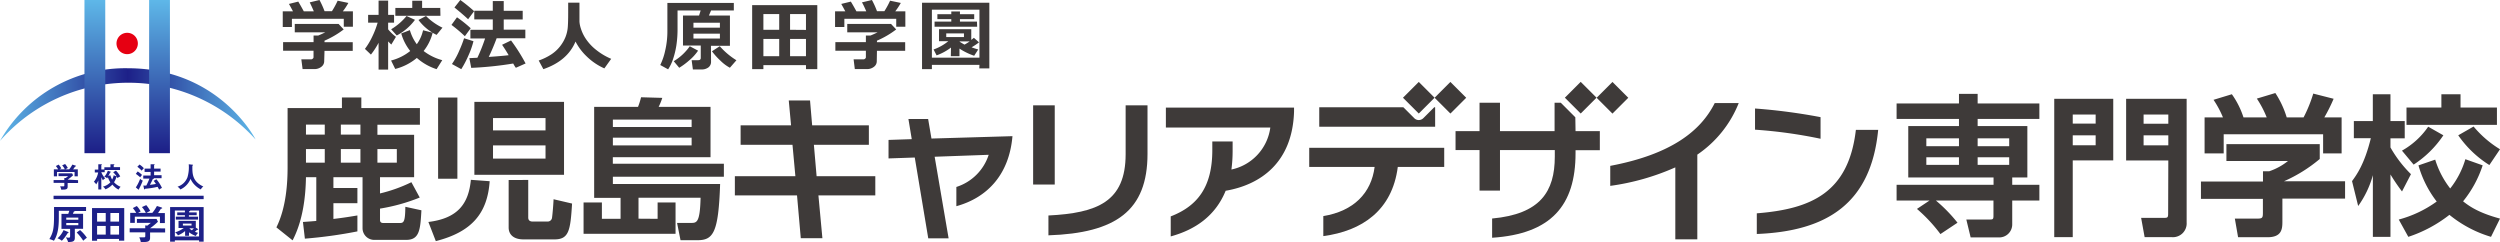<svg xmlns="http://www.w3.org/2000/svg" xmlns:xlink="http://www.w3.org/1999/xlink" viewBox="0 0 578.34 56"><defs><style>.cls-1{fill:#3e3a39;}.cls-2{fill:url(#linear-gradient);}.cls-3{fill:url(#linear-gradient-2);}.cls-4{fill:url(#linear-gradient-3);}.cls-5{fill:#e60012;}.cls-6{fill:#1d2088;}</style><linearGradient id="linear-gradient" y1="24.19" x2="59.13" y2="24.19" gradientUnits="userSpaceOnUse"><stop offset="0" stop-color="#5eb7e8"/><stop offset="0.5" stop-color="#1d2088"/><stop offset="1" stop-color="#5eb7e8"/></linearGradient><linearGradient id="linear-gradient-2" x1="21.94" y1="0.09" x2="21.94" y2="35.11" gradientUnits="userSpaceOnUse"><stop offset="0" stop-color="#5eb7e8"/><stop offset="1" stop-color="#1d2088"/></linearGradient><linearGradient id="linear-gradient-3" x1="36.9" y1="0.09" x2="36.9" y2="35.11" xlink:href="#linear-gradient-2"/></defs><title>アセット 1</title><g id="レイヤー_2" data-name="レイヤー 2"><g id="レイヤー_1-2" data-name="レイヤー 1"><path class="cls-1" d="M70.08,51.35c1.79-.13,2.35-.17,3.09-.24V41H70.78c-.07,4.14-.6,9.82-3.09,14.6l-3.75-3c2.28-4.59,2.59-10.31,2.59-13.93V25H79.1V22.54h4.49V25H97.14v3.86H87.31v2.32H95.8V41H87.91v3.75a34.74,34.74,0,0,0,7.26-2.6l1.93,3.55a42.92,42.92,0,0,1-9.19,2.56v2.64c0,.66.52.69.81.69H92.5c.92,0,1.23-.31,1.27-3.75l3.72.81C97.24,53,97.1,55.49,94,55.49H86.75a2.71,2.71,0,0,1-2.88-2.63V41H77.13v2.49h5.55V47H77.13v3.65c2.39-.28,4.07-.56,5.55-.81v3.69a107,107,0,0,1-12.15,1.68Zm.7-22.53v2.32h4.35V28.82Zm0,5.66v3.15h4.35V34.48Zm8.07-5.66v2.32h4.53V28.82Zm0,5.66v3.15h4.53V34.48Zm8.46,0v3.15H91.8V34.48Z"/><path class="cls-1" d="M113.28,41.92c-.52,7.51-4.21,11.75-12.46,13.86L99.1,51.35c6.81-.84,9.3-4.21,9.83-9.75Zm-11.93-.57V22.57h4.46V41.35Zm8.39-17.79h20.74V40.44H109.74Zm4.31,3.75v2.85H126.2V27.31Zm0,6.32v3.06H126.2V33.63Zm8.15,8v8.7c0,.56.31.92,1,.92h3.51a1,1,0,0,0,1-.92c.14-1,.32-3.33.35-4.24l4.28,1c-.38,6.18-.7,8.29-4.07,8.29h-7.16c-2.38,0-3.44-1.2-3.44-2.74v-11Z"/><path class="cls-1" d="M152.13,50.62V46.83h4.15v7.26H135V46.83h4.24v3.79h4.32V45.78h-6.11V24.72h10.15a16.84,16.84,0,0,0,.7-2.22l4.91.14a14.12,14.12,0,0,1-.84,2.08h12V36.37h-22.6v1.51h25.69v3H141.78v1.69h24.81c-.38,11.33-1.58,13-5.3,13h-3.86l-.8-4h3.19c1.34,0,2.11,0,2.25-5.82H147.71v4.84ZM160,27.67H141.78v1.71H160Zm0,4.17H141.78v1.79H160Z"/><path class="cls-1" d="M189.33,45.21l.92,9.9h-5l-.87-9.9H170V40.76h14l-.67-7.27h-12V29H183l-.53-5.76h4.92l.49,5.76H201v4.49H188.28l.63,7.27h13.58v4.45Z"/><path class="cls-1" d="M221.24,47.7V43.25a11.52,11.52,0,0,0,7.48-7.44l-12.5.45,3.23,18.88h-4.71l-3.12-18.7-6.07.21V32.37l5.37-.18-.77-4.66h4.56l.77,4.52,18.74-.55C233.42,40.79,228,45.84,221.24,47.7Z"/><path class="cls-1" d="M239,42.69V24.37h5V42.69Zm3.54,11.75V49.85c11.23-.57,17.86-3.13,17.86-14.18V24.37h5.06V35.6C265.46,48.72,258.16,53.92,242.54,54.44Z"/><path class="cls-1" d="M283.54,44.13c-2.36,5.79-7,9-12.71,10.56V50.06c6.18-2.39,9.62-6.78,9.62-15.34v-2h4.7V35a32.36,32.36,0,0,1-.28,4.22,11.47,11.47,0,0,0,9-9.72H269.71V24.89h29.65v.92C299,37.67,291.54,42.76,283.54,44.13Z"/><path class="cls-1" d="M332,24.82h-.22l-2.51,2.51a1.48,1.48,0,0,1-2.11,0l-2.51-2.51H305.19v4.5H332Z"/><path class="cls-1" d="M302.87,34.19v4.43H318c-.78,6.07-4.85,10.21-11.87,11.37v4.63c8.95-1.19,15.94-5.93,17.23-16h10.74V34.19Z"/><path class="cls-1" d="M392.65,35.77V55.36h-5.09V38.72A55.44,55.44,0,0,1,372.51,43V38.37c14.11-2.67,20.94-8.07,24.17-14.53h5.55A26,26,0,0,1,392.65,35.77Z"/><path class="cls-1" d="M406,30V25.1a134.29,134.29,0,0,1,15.16,2v5A109.59,109.59,0,0,0,406,30Zm.41,24.15V49.35c12.67-1,21.24-4.84,22.92-19.3h5.16C432.84,47,422.73,53.5,406.37,54.13Z"/><path class="cls-1" d="M448.89,54.15a35.76,35.76,0,0,0-5.43-5.82l2.91-1.94h-7.62V42.75h22.43V41.06H441.45V29.17h11.73V27.52H438.75V23.93h14.43V21.72h4.32v2.21h14.28v3.59H457.5v1.65H469V41.06H465.5v1.69h6.28v3.64H465.5v5.48a3,3,0,0,1-3.16,3.05h-6.46l-1-4.14h5.54c.63,0,.74-.13.74-.88V46.39H447.84a35,35,0,0,1,5,5.13ZM453.18,32h-7.55v1.82h7.55Zm0,4.38h-7.55v1.76h7.55ZM464.8,32h-7.3v1.82h7.3Zm0,4.38h-7.3v1.76h7.3Z"/><path class="cls-1" d="M475.22,22.85h13.65V37.1H479.5V54.86h-4.28Zm4.28,5.75h5.3V26.5h-5.3Zm0,5h5.3V31.3h-5.3Zm22.11,3.52h-9.76V22.85h14V51.49a3.18,3.18,0,0,1-3.44,3.37h-6.28l-.81-4.46h5.3c.81,0,.95-.07.95-1Zm-5.72-8.5h5.72V26.5h-5.72Zm0,5h5.72V31.3h-5.72Z"/><path class="cls-1" d="M536.64,33.34v3.44a34.3,34.3,0,0,1-8.29,5.16H542.5v4H528v5.33c0,1.72-.15,3.61-3.45,3.61h-6.8L517,50.57h5.12c1.23,0,1.37-.14,1.37-1.36V46H509.16v-4h14.35V39.62l1.44,0a14.14,14.14,0,0,0,4.35-2.38H515.05V33.34Zm-22.39-6.18a22.69,22.69,0,0,0-2.18-4.07l4.24-1.29A19.64,19.64,0,0,1,519,27.16h5.37a23.1,23.1,0,0,0-2.28-4.35l4.28-1.29A21.89,21.89,0,0,1,529,27.16h3.9a31.56,31.56,0,0,0,2.24-5.51l4.71,1.2a37.61,37.61,0,0,1-2.15,4.31h4v8.32h-4.28V31.06h-23v4.42H510V27.16Z"/><path class="cls-1" d="M544.11,41.9c1-1.37,2.88-3.89,4.35-9.93h-3.93V28h4.39V21.8H553V28h3.3v4H553v2.11a28.28,28.28,0,0,0,4.74,6.18l-2.07,4A45.63,45.63,0,0,1,553,40.36V54.79h-4.07V40.53a22.48,22.48,0,0,1-3.4,7.13Zm30.22-3.65a25.87,25.87,0,0,1-4.53,8.32c1.61,1.3,3.87,2.74,8.54,4l-2.08,4.22a27.76,27.76,0,0,1-9.62-5.09,31.21,31.21,0,0,1-9.51,5.09l-2.21-4a26.77,26.77,0,0,0,8.78-4.17,24.56,24.56,0,0,1-4.22-8.36l3.87-1.33a20.69,20.69,0,0,0,3.47,6.67,20,20,0,0,0,3.51-6.77Zm-9.09-6.95a24,24,0,0,1-6.88,6.78l-2.7-3.23a18.09,18.09,0,0,0,6.07-5.54Zm-.46-9.5h4.43v3.08h8.42v4H556.71v-4h8.07Zm7.45,7.47a24.54,24.54,0,0,0,6.11,5.26l-2.46,3.65a24.69,24.69,0,0,1-7.2-6.88Z"/><path class="cls-1" d="M364.43,27.14l-3.36-3.37h-1.44v6.56H347V23.77h-4.73v6.56h-5.55v4.39h5.55v9.37H347V34.72h12.68v1.51c0,8.11-3.37,13.3-14.5,14.32V55c13.62-.88,19.3-7.44,19.3-19.55v-.7h5.62V30.33h-5.62Z"/><rect class="cls-1" x="325.64" y="20.03" width="5.17" height="5.17" transform="translate(80.17 238.75) rotate(-45.01)"/><rect class="cls-1" x="332.96" y="20.03" width="5.17" height="5.17" transform="translate(82.31 243.93) rotate(-45.01)"/><rect class="cls-1" x="363.1" y="20.03" width="5.18" height="5.18" transform="translate(91.18 265.28) rotate(-45.02)"/><rect class="cls-1" x="370.43" y="20.03" width="5.18" height="5.18" transform="translate(93.26 270.39) rotate(-45)"/><path class="cls-1" d="M69,.37c.31.51.74,1.26,1.28,2.25H72.6c-.38-.88-.7-1.57-.95-2.07L73.91,0a20.26,20.26,0,0,1,1.17,2.59h1.71A19.5,19.5,0,0,0,78.11.16l2.48.52a15,15,0,0,1-1.28,1.94h2.33V6.19H79.53V4.35h-12V6.24H65.41V2.62h2.37c-.39-.73-.7-1.3-.94-1.71Zm6,13.77a1.6,1.6,0,0,1-.67,1.32,2.52,2.52,0,0,1-1.6.52H70l-.29-2.25H72a.53.53,0,0,0,.35-.16.41.41,0,0,0,.18-.31V11.74H65.49v-2h7.05V8.22h1.08c.6-.25,1.15-.5,1.63-.74H68.19V5.54H78.33l1.18,1.27a20.78,20.78,0,0,1-4.44,2.6v.35H81.6v2H75.07Z"/><path class="cls-1" d="M87.58,9.9a17.72,17.72,0,0,1-1.77,2.73l-1.39-1.32a16.09,16.09,0,0,0,1.68-2.8,20.35,20.35,0,0,0,1.26-3.26h-2.2V3.44h2.42V.14h2.21v3.3h1.37V5.25H89.79V6.78A10,10,0,0,0,91.6,8.52l-1.08,1.79c-.25-.25-.5-.49-.73-.73V16.1H87.58Zm12.51-2.33A11.06,11.06,0,0,1,98,11.8a12.27,12.27,0,0,0,4.31,2.12L101,16a12.74,12.74,0,0,1-4.57-2.6,12.56,12.56,0,0,1-5,2.55L90.47,14a11.84,11.84,0,0,0,4.43-2.2,11.57,11.57,0,0,1-2.08-4.06l2-.77a10.23,10.23,0,0,0,1.6,3.26A8.67,8.67,0,0,0,97.87,7ZM96,4.59a12.48,12.48,0,0,1-4.22,3.62L90.49,6.77A13.71,13.71,0,0,0,94.05,3.7Zm5.89-.93H91.46V1.83h3.91V.17h2.28V1.83h4.2Zm.48,2.73L101,8.07a11.39,11.39,0,0,1-4.19-3.45l1.74-.92A13.49,13.49,0,0,0,102.33,6.39Z"/><path class="cls-1" d="M108.89,6.53l-1.35,1.85a33.23,33.23,0,0,0-3.1-2.62L105.72,4A29.64,29.64,0,0,1,108.89,6.53Zm.64,3a19.22,19.22,0,0,1-1.15,3.28A23,23,0,0,1,106.71,16l-2.16-1.19a16.7,16.7,0,0,0,1.7-3.11,27.4,27.4,0,0,0,1.11-2.85Zm.15-6.94-1.39,1.86c-.92-.87-2-1.77-3.16-2.72L106.49,0A38.25,38.25,0,0,1,109.68,2.58Zm9,12.11a80.7,80.7,0,0,1-9.67,1l-.43-2.25,1.86-.09a40.23,40.23,0,0,0,1.78-4.46h-3.4v-2H114V4.49h-4.28v-2H114V.25h2.53V2.5h4.39v2h-4.39V6.86h5v2h-6.64c-.49,1.33-1.09,2.77-1.82,4.31,2-.14,3.57-.27,4.6-.4-.58-1-1.09-1.77-1.52-2.41l2.07-1a40.94,40.94,0,0,1,3.37,5.32l-2.25,1C119.14,15.45,118.94,15.09,118.72,14.69Z"/><path class="cls-1" d="M133.14,9.61c-1.26,3-3.73,5.11-7.44,6.39l-1.08-2a13.06,13.06,0,0,0,3-1.47,8.59,8.59,0,0,0,2-1.88,8.71,8.71,0,0,0,1.2-2.09,8,8,0,0,0,.51-2.08c.07-.67.11-1.85.11-3.54V.62h2.61V5a6.37,6.37,0,0,0,.32,1.58,9.14,9.14,0,0,0,1.19,2.46A11.24,11.24,0,0,0,138,11.61a14.66,14.66,0,0,0,3.39,2l-1.58,2.21a13.92,13.92,0,0,1-4.09-2.77A12.75,12.75,0,0,1,133.14,9.61Z"/><path class="cls-1" d="M164.49,14.28a1.59,1.59,0,0,1-.62,1.32,2.58,2.58,0,0,1-1.58.47h-2L160,13.92h1.51c.4,0,.6-.17.6-.52V10.54H158V3.59h3.72l.37-1.17h-5.35V6.56a25,25,0,0,1-.28,4,19.4,19.4,0,0,1-.76,3.11,10.06,10.06,0,0,1-1.14,2.37l-1.82-1a14.19,14.19,0,0,0,1.14-3.34,19.3,19.3,0,0,0,.51-4.43V.68h15.37V2.42h-5.26L164,3.59h4.86v7h-4.39Zm-3-2.56A10.87,10.87,0,0,1,159.4,14a16,16,0,0,1-2.27,1.68l-1.27-1.52a12.27,12.27,0,0,0,3.71-3.46ZM160.42,6.4h6.12V5.26h-6.12Zm6.12,1.39h-6.12V8.92h6.12Zm3.82,6.15-1.51,1.73a9.32,9.32,0,0,1-2.15-1.6,15.89,15.89,0,0,1-2-2.21l1.81-1.17A16.94,16.94,0,0,0,170.36,13.94Z"/><path class="cls-1" d="M186.45,15.07H176.6V16H174V1.18h15.07V16h-2.61ZM180.26,3.25H176.6V6.89h3.66ZM176.6,13h3.66V9H176.6Zm9.85-6.08V3.25h-3.68V6.89ZM182.77,13h3.68V9h-3.68Z"/><path class="cls-1" d="M196.83.37q.48.77,1.29,2.25h2.28c-.38-.88-.7-1.57-1-2.07L201.71,0a20.26,20.26,0,0,1,1.17,2.59h1.71A19.5,19.5,0,0,0,205.91.16l2.48.52a16.13,16.13,0,0,1-1.28,1.94h2.33V6.19h-2.11V4.35h-12V6.24h-2.15V2.62h2.37c-.39-.73-.7-1.3-.94-1.71Zm6,13.77a1.59,1.59,0,0,1-.66,1.32,2.52,2.52,0,0,1-1.6.52h-2.82l-.28-2.25h2.31a.55.55,0,0,0,.35-.16.41.41,0,0,0,.18-.31V11.74h-7.06v-2h7.06V8.22h1.07c.61-.25,1.16-.5,1.64-.74H196V5.54h10.13l1.19,1.27a20.61,20.61,0,0,1-4.45,2.6v.35h6.53v2h-6.53Z"/><path class="cls-1" d="M226.58,15h-11V16h-2.28V.64h15.57V15.83h-2.33Zm-11-1.66h11V2.24h-11ZM220,11a12.53,12.53,0,0,1-3.33,1.81l-.7-1.36a11.62,11.62,0,0,0,3.41-1.92h-2.15V6.76h7.46V9.23a7.27,7.27,0,0,0,.6-.49l1.19,1.06a13.47,13.47,0,0,1-1.72,1.14,15.09,15.09,0,0,0,1.54.5l-.94,1.46a14.73,14.73,0,0,1-3.4-1.66V13h-2Zm6.05-4.81H216.2V5h3.87V4.42h-3.22V3.29h3.22V2.65h2v.64h3.3V4.42h-3.3V5h3.94ZM223,8.58V7.72H218.9v.86Zm-1,1v.07c.32.21.7.44,1.13.67a12.62,12.62,0,0,0,1.19-.74Z"/><path class="cls-2" d="M0,32.59a33.33,33.33,0,0,1,29.6-16.8c21.2,0,29.53,16.48,29.53,16.48A39.53,39.53,0,0,0,0,32.59Z"/><rect class="cls-3" x="19.54" width="4.81" height="35.44"/><rect class="cls-4" x="34.5" width="4.81" height="35.44"/><path class="cls-5" d="M31.89,10.06a2.47,2.47,0,1,1-2.47-2.47A2.46,2.46,0,0,1,31.89,10.06Z"/><path class="cls-6" d="M18.06,41.68v.65H15.65v.86c0,.66-.46.69-1.49.68a2.81,2.81,0,0,0-.25-.76l.69,0c.28,0,.28,0,.28-.37v-.44H12.4v-.65h2.48v-.47l.32,0,.57-.44H13.54v-.64h3.14l.23.45a10,10,0,0,1-1.26,1ZM15,39.18a3.75,3.75,0,0,0-.62-.93l.68-.31a5,5,0,0,1,.63.92l-.6.32H16a6.31,6.31,0,0,0,.74-1.11l.75.25s.1,0,.1.09-.1.09-.21.1c-.22.35-.38.55-.46.67H18v1.61h-.75v-1H13.2v1h-.74V39.18h1a5.72,5.72,0,0,0-.54-.77l.64-.33a3.73,3.73,0,0,1,.62.88,2,2,0,0,0-.41.22Z"/><path class="cls-6" d="M23.44,43.83h-.7V41.75a4.85,4.85,0,0,1-.5.91,1.62,1.62,0,0,0-.53-.6,4.68,4.68,0,0,0,1-2.16h-.78v-.66h.81V38l.69,0s.14,0,.14.06-.07.11-.13.15v1h.7v-.52h1.41V38l.76,0c.05,0,.15,0,.15.08s-.09.1-.15.11v.47h1.46v.67H24.22v.51h-.78v0a4.18,4.18,0,0,0,.9,1.43,1.43,1.43,0,0,0-.53.44c-.15-.25-.31-.59-.37-.72Zm2.08-4.13c.05,0,.11,0,.11.1s-.1.1-.17.11a4.35,4.35,0,0,1-.41.81l.47-.18a5.83,5.83,0,0,0,.41,1,3.14,3.14,0,0,0,.37-1l.71.3a6,6,0,0,0-.83-1l.64-.37a5.83,5.83,0,0,1,1,1.35,2.15,2.15,0,0,0-.63.37c-.06-.09-.1-.17-.13-.22s0,0-.14,0a4.55,4.55,0,0,1-.54,1.19,4.05,4.05,0,0,0,1.52,1.05,3.09,3.09,0,0,0-.48.66A4.67,4.67,0,0,1,26,42.7a4.5,4.5,0,0,1-1.61,1.1,1.65,1.65,0,0,0-.58-.62,3.57,3.57,0,0,0,1.72-1,4.72,4.72,0,0,1-.57-1.19,1.58,1.58,0,0,1-.19.26,1.15,1.15,0,0,0-.65-.36,3.55,3.55,0,0,0,.82-1.4Z"/><path class="cls-6" d="M31.85,39.66a6.28,6.28,0,0,1,1,.8l-.43.55a9.28,9.28,0,0,0-1-.79Zm-.43,3.69a8.74,8.74,0,0,0,1-2,1.33,1.33,0,0,0,.61.42,14,14,0,0,1-.85,1.9.13.13,0,0,1,0,.09.07.07,0,0,1-.07.08.27.27,0,0,1-.12,0Zm.86-5.29a5.28,5.28,0,0,1,1,.85c-.27.29-.3.32-.51.57a6.33,6.33,0,0,0-1-.9Zm3.9,3.41a8.69,8.69,0,0,1,1.29,2,3.34,3.34,0,0,0-.68.42c0-.1-.28-.58-.33-.67a19.56,19.56,0,0,1-2.9.45c0,.08-.06.13-.13.13s-.08,0-.11-.15l-.16-.73a5.49,5.49,0,0,0,.69,0,15.44,15.44,0,0,0,.72-1.61H33.14v-.7h1.7v-.84H33.45V39h1.39V38l.81,0c.07,0,.12,0,.12.07s-.05.1-.12.12V39h1.5v.69h-1.5v.84h1.73v.7H35.59a.07.07,0,0,1,0,.06c0,.09-.16.12-.24.13-.15.36-.38.81-.66,1.34.72-.08,1.18-.17,1.37-.21a4,4,0,0,0-.52-.71Z"/><path class="cls-6" d="M44.5,38.1c.11,0,.15,0,.15.09s-.07.09-.15.12c0,1.79-.09,3.61,2.54,4.84a1.86,1.86,0,0,0-.58.67,5.29,5.29,0,0,1-1.38-1,4.52,4.52,0,0,1-1-1.45,4.6,4.6,0,0,1-2.35,2.46,2.34,2.34,0,0,0-.66-.64A3.62,3.62,0,0,0,43.37,41,8.14,8.14,0,0,0,43.66,38Z"/><path class="cls-6" d="M17.31,55c0,.94-.56.95-1.56,1a3.64,3.64,0,0,0-.52-1.1,5,5,0,0,0,.63.09c.25,0,.36-.06.36-.38V52.94h-2V49.47h1.57c.15-.4.19-.54.24-.7H13.61v1.08c0,1.78,0,4.15-1.14,5.85a3.85,3.85,0,0,0-1.05-.39c.85-1.45,1.08-2.35,1.08-5.43v-2h7.41v.93H17.33s0,0,0,0-.22.16-.28.18a4,4,0,0,1-.19.47h2.36v3.47H17.31Zm-1.56-1.34a.13.13,0,0,1,.1.13c0,.09-.09.13-.22.16A8.36,8.36,0,0,1,14.3,55.7a3,3,0,0,0-1-.57,5.47,5.47,0,0,0,1.4-1.9Zm-.42-2.83h2.79v-.49H15.33Zm2.79.76H15.33v.5h2.79Zm.4,1.63A9.46,9.46,0,0,1,20.1,55a6.53,6.53,0,0,0-.84.69,12.78,12.78,0,0,0-1.52-1.91Z"/><path class="cls-6" d="M22.46,55.27v.42H21.29V48.13h7.45v7.55H27.53v-.41Zm2-4v-2h-2v2Zm0,3v-2h-2v2Zm3.08-3v-2h-2v2Zm-2,1v2h2v-2Z"/><path class="cls-6" d="M38.2,52.84v.94H34.72V55c0,1-.67,1-2.15,1a3.93,3.93,0,0,0-.35-1.09l1,0c.39,0,.39-.06.39-.53v-.64H30v-.94H33.6v-.66l.48.06.81-.64H31.67v-.92h4.54l.33.65a14.33,14.33,0,0,1-1.82,1.51Zm-4.47-3.6a5.7,5.7,0,0,0-.9-1.34l1-.45a6.46,6.46,0,0,1,.91,1.34c-.1.05-.82.42-.85.45h1.35a8.8,8.8,0,0,0,1.06-1.59l1.09.35s.14.06.14.14-.14.13-.31.15c-.31.5-.53.79-.65,1h1.57v2.32H37V50.12H31.19v1.44H30.12V49.24h1.39a8.07,8.07,0,0,0-.78-1.11l.92-.47a5.21,5.21,0,0,1,.89,1.26c-.32.16-.51.27-.59.32Z"/><path class="cls-6" d="M40.45,55.6v.3h-1.1v-8h7.76v8H46.05v-.3Zm2.33-6.47v-.42H40.45v6h5.6v-6H44c0,.09-.08.12-.25.17v.25h1.75v.65H43.7v.35h2.12v.67H40.67v-.67h2.11v-.35H41v-.65Zm3,3.84s.08.06.08.1-.1.09-.14.09h-.14c-.17.17-.32.32-.5.47a5.93,5.93,0,0,0,.76.24,2.07,2.07,0,0,0-.53.72,6.1,6.1,0,0,1-1.58-.85v.81h-.91V53.45a6.13,6.13,0,0,1-1.66,1,1.76,1.76,0,0,0-.66-.7,6.13,6.13,0,0,0,2-1h-1.2V51.09h4v1.58Zm-3.47-1.25v.46h2v-.46Zm1.49,1.1a3.54,3.54,0,0,0,.59.46l.46-.46Z"/><rect class="cls-6" x="12.39" y="45.28" width="34.72" height="0.79"/></g></g></svg>